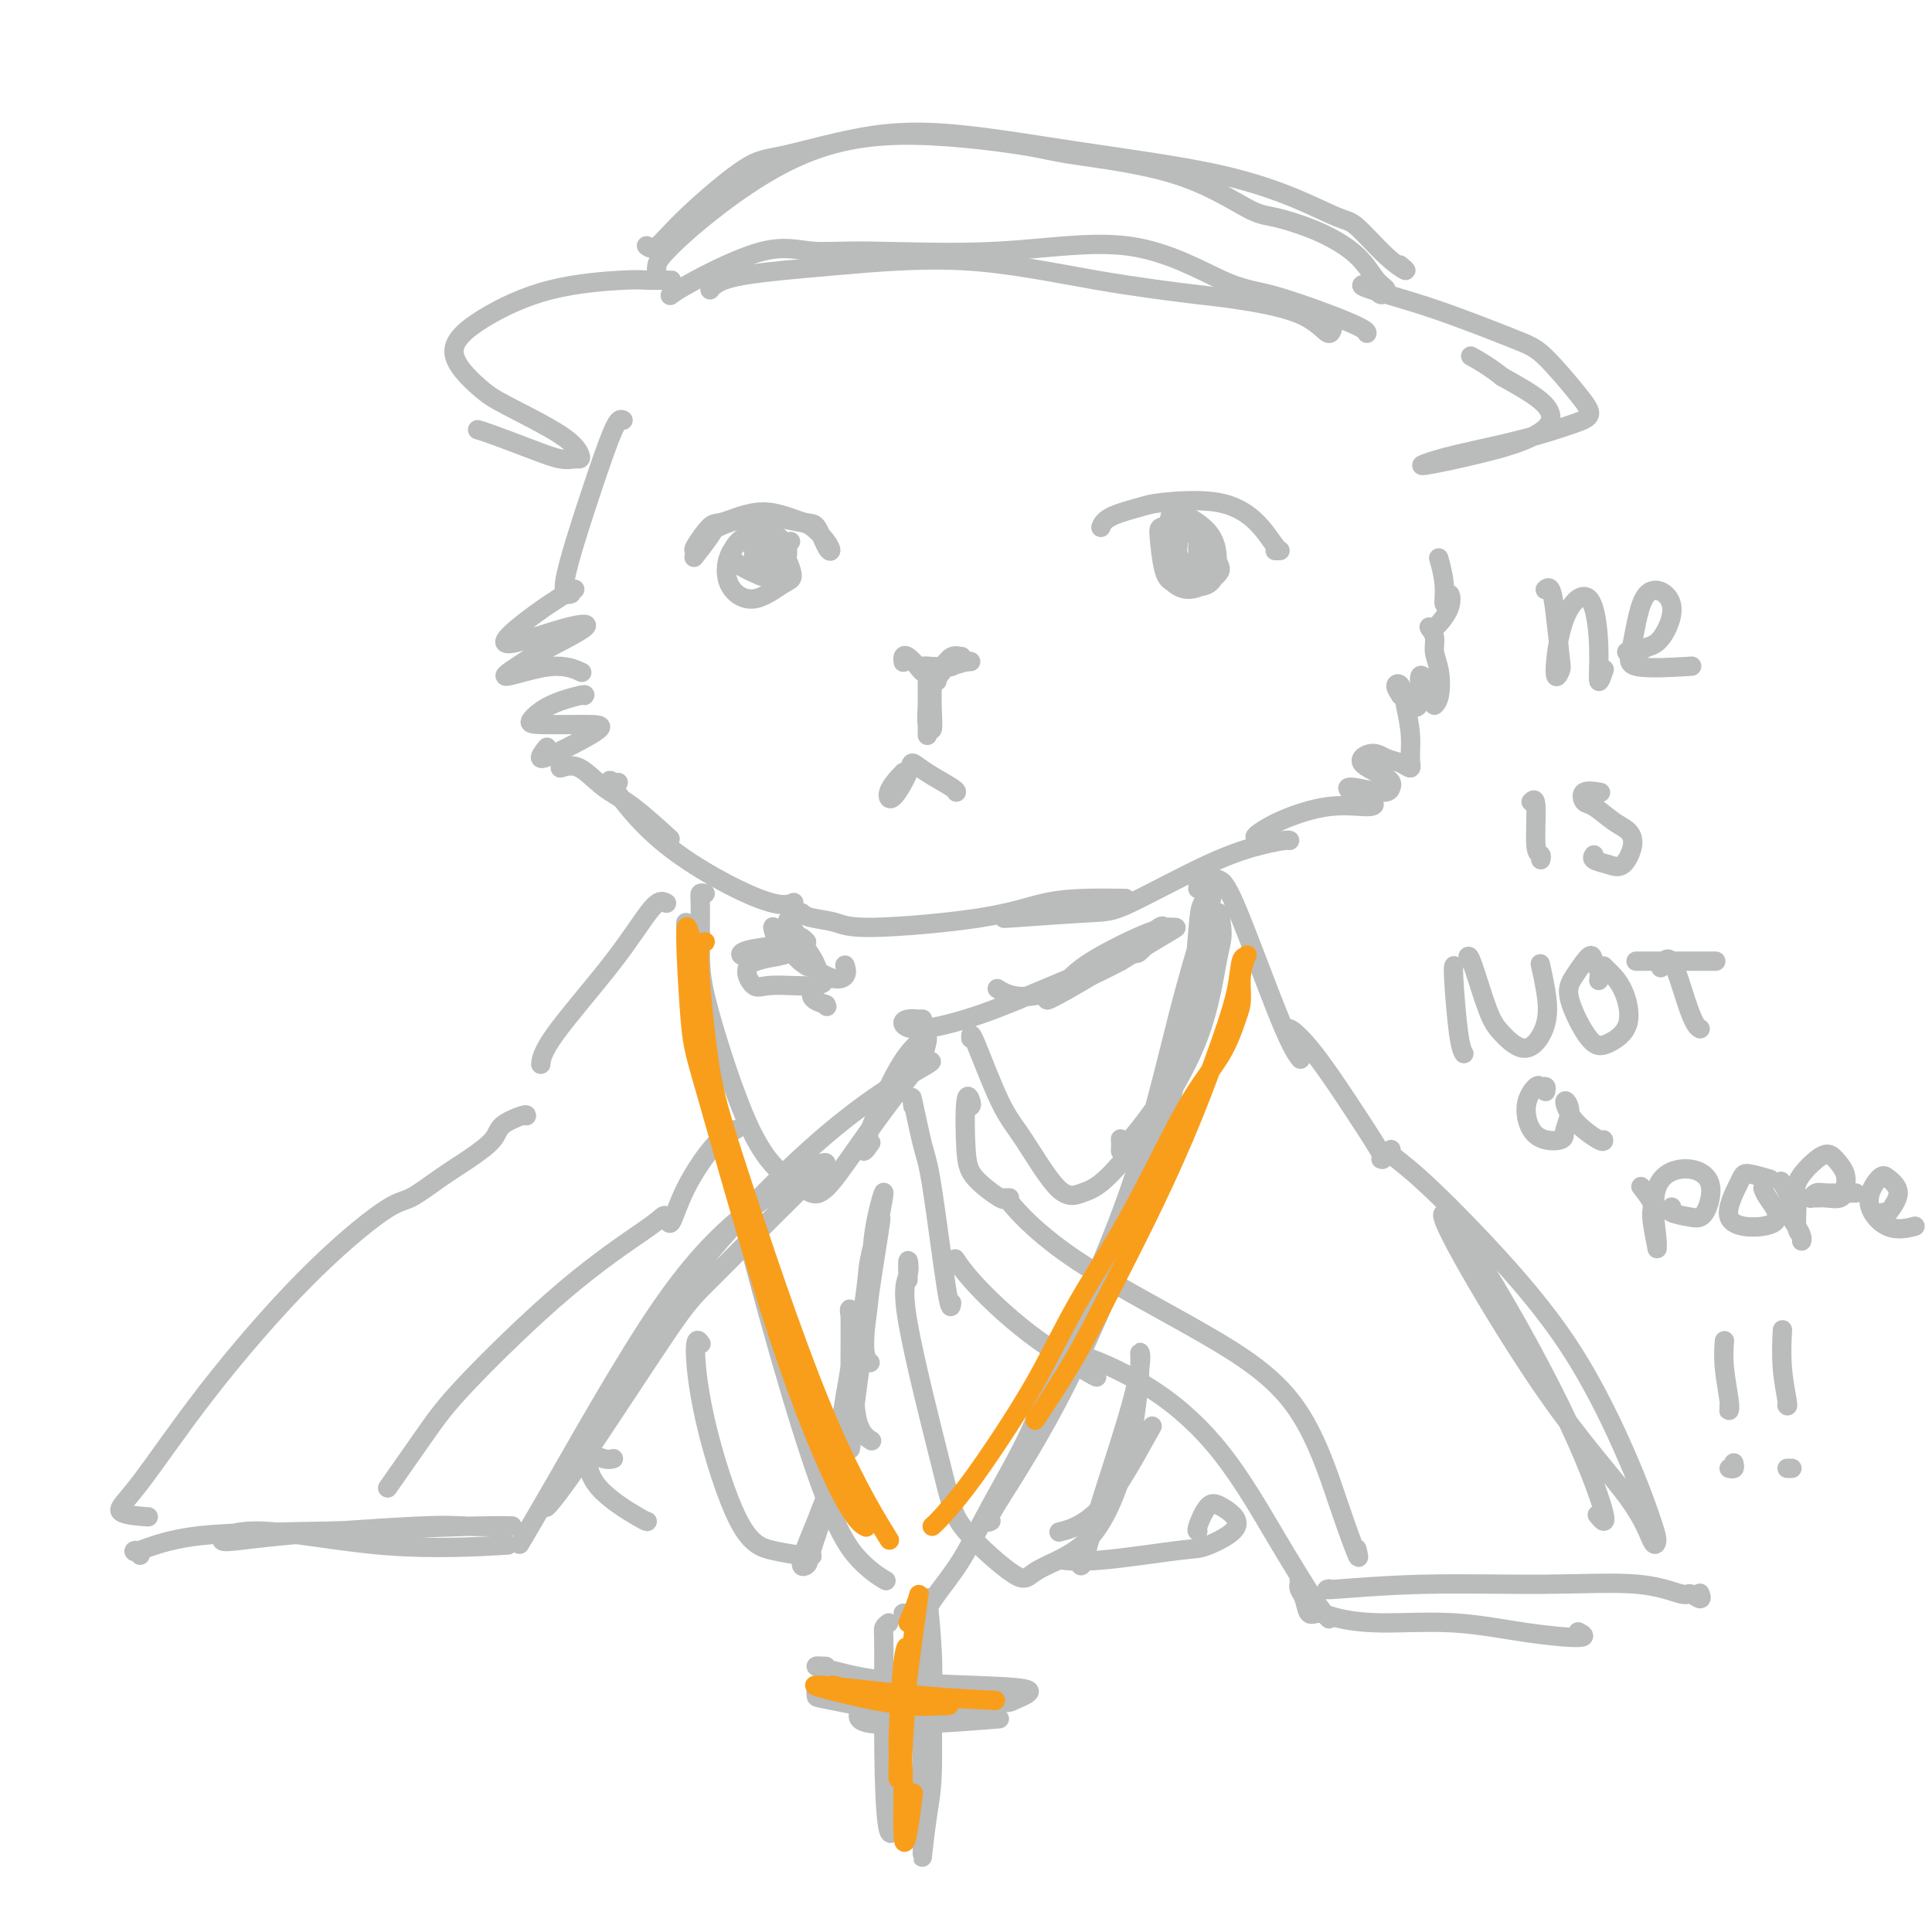 <svg viewBox='0 0 400 400' version='1.1' xmlns='http://www.w3.org/2000/svg' xmlns:xlink='http://www.w3.org/1999/xlink'><g fill='none' stroke='#BABBBB' stroke-width='4' stroke-linecap='round' stroke-linejoin='round'><path d='M129,87c-0.439,-0.249 -0.877,-0.498 -2,2c-1.123,2.498 -2.930,7.742 -5,14c-2.070,6.258 -4.404,13.531 -5,17c-0.596,3.469 0.544,3.134 1,3c0.456,-0.134 0.228,-0.067 0,0'/><path d='M119,122c-0.346,0.107 -0.692,0.215 -2,1c-1.308,0.785 -3.578,2.248 -6,4c-2.422,1.752 -4.994,3.792 -6,5c-1.006,1.208 -0.445,1.582 2,1c2.445,-0.582 6.773,-2.122 10,-3c3.227,-0.878 5.351,-1.095 4,0c-1.351,1.095 -6.179,3.502 -9,5c-2.821,1.498 -3.634,2.086 -5,3c-1.366,0.914 -3.284,2.152 -2,2c1.284,-0.152 5.769,-1.695 9,-2c3.231,-0.305 5.209,0.627 6,1c0.791,0.373 0.396,0.186 0,0'/><path d='M121,144c0.136,-0.144 0.272,-0.287 -1,0c-1.272,0.287 -3.953,1.006 -6,2c-2.047,0.994 -3.459,2.265 -4,3c-0.541,0.735 -0.210,0.935 2,1c2.210,0.065 6.298,-0.004 9,0c2.702,0.004 4.017,0.081 3,1c-1.017,0.919 -4.365,2.679 -7,4c-2.635,1.321 -4.555,2.202 -5,2c-0.445,-0.202 0.587,-1.486 1,-2c0.413,-0.514 0.206,-0.257 0,0'/><path d='M116,159c1.250,-0.380 2.501,-0.759 4,0c1.499,0.759 3.247,2.657 5,4c1.753,1.343 3.510,2.131 6,4c2.490,1.869 5.711,4.820 7,6c1.289,1.180 0.644,0.590 0,0'/><path d='M128,162c-0.228,0.164 -0.456,0.327 -1,0c-0.544,-0.327 -1.403,-1.146 0,1c1.403,2.146 5.067,7.256 11,12c5.933,4.744 14.136,9.124 19,11c4.864,1.876 6.390,1.250 7,1c0.610,-0.250 0.305,-0.125 0,0'/><path d='M166,189c0.367,0.350 0.734,0.700 2,1c1.266,0.300 3.431,0.550 5,1c1.569,0.450 2.543,1.101 8,1c5.457,-0.101 15.395,-0.955 22,-2c6.605,-1.045 9.875,-2.280 13,-3c3.125,-0.720 6.106,-0.925 9,-1c2.894,-0.075 5.702,-0.020 7,0c1.298,0.020 1.085,0.006 1,0c-0.085,-0.006 -0.043,-0.003 0,0'/><path d='M209,190c-1.112,0.109 -2.224,0.219 1,0c3.224,-0.219 10.783,-0.766 15,-1c4.217,-0.234 5.091,-0.154 9,-2c3.909,-1.846 10.851,-5.619 16,-8c5.149,-2.381 8.504,-3.370 11,-4c2.496,-0.630 4.134,-0.900 5,-1c0.866,-0.100 0.962,-0.028 1,0c0.038,0.028 0.019,0.014 0,0'/><path d='M261,173c-0.746,0.247 -1.492,0.495 -1,0c0.492,-0.495 2.223,-1.732 5,-3c2.777,-1.268 6.599,-2.565 10,-3c3.401,-0.435 6.382,-0.007 8,0c1.618,0.007 1.873,-0.407 1,-1c-0.873,-0.593 -2.873,-1.365 -4,-2c-1.127,-0.635 -1.380,-1.132 0,-1c1.380,0.132 4.393,0.892 6,1c1.607,0.108 1.809,-0.437 2,-1c0.191,-0.563 0.372,-1.143 -1,-2c-1.372,-0.857 -4.297,-1.990 -5,-3c-0.703,-1.010 0.817,-1.896 2,-2c1.183,-0.104 2.031,0.575 3,1c0.969,0.425 2.060,0.596 3,1c0.940,0.404 1.727,1.040 2,1c0.273,-0.040 0.030,-0.754 0,-2c-0.030,-1.246 0.152,-3.022 0,-5c-0.152,-1.978 -0.639,-4.159 -1,-6c-0.361,-1.841 -0.597,-3.342 -1,-4c-0.403,-0.658 -0.972,-0.474 -1,0c-0.028,0.474 0.486,1.237 1,2'/><path d='M290,144c0.015,-0.811 1.052,1.162 2,2c0.948,0.838 1.808,0.541 2,-1c0.192,-1.541 -0.285,-4.325 0,-5c0.285,-0.675 1.331,0.760 2,2c0.669,1.240 0.960,2.285 1,3c0.040,0.715 -0.170,1.100 0,1c0.170,-0.100 0.721,-0.685 1,-2c0.279,-1.315 0.285,-3.358 0,-5c-0.285,-1.642 -0.860,-2.882 -1,-4c-0.140,-1.118 0.156,-2.115 0,-3c-0.156,-0.885 -0.762,-1.659 -1,-2c-0.238,-0.341 -0.106,-0.249 0,0c0.106,0.249 0.187,0.655 1,0c0.813,-0.655 2.358,-2.373 3,-4c0.642,-1.627 0.382,-3.165 0,-3c-0.382,0.165 -0.886,2.034 -1,2c-0.114,-0.034 0.162,-1.971 0,-4c-0.162,-2.029 -0.760,-4.151 -1,-5c-0.240,-0.849 -0.120,-0.424 0,0'/><path d='M139,58c-0.026,-0.006 -0.052,-0.013 -1,0c-0.948,0.013 -2.820,0.044 -4,0c-1.180,-0.044 -1.670,-0.164 -5,0c-3.330,0.164 -9.500,0.610 -15,2c-5.500,1.390 -10.330,3.722 -14,6c-3.670,2.278 -6.181,4.501 -6,7c0.181,2.499 3.054,5.272 5,7c1.946,1.728 2.964,2.410 6,4c3.036,1.590 8.088,4.088 11,6c2.912,1.912 3.683,3.240 4,4c0.317,0.760 0.181,0.954 0,1c-0.181,0.046 -0.406,-0.054 -1,0c-0.594,0.054 -1.557,0.263 -3,0c-1.443,-0.263 -3.367,-0.999 -6,-2c-2.633,-1.001 -5.974,-2.268 -8,-3c-2.026,-0.732 -2.738,-0.928 -3,-1c-0.262,-0.072 -0.075,-0.021 0,0c0.075,0.021 0.037,0.010 0,0'/><path d='M282,59c0.049,-0.036 0.099,-0.072 0,0c-0.099,0.072 -0.346,0.252 2,1c2.346,0.748 7.286,2.063 13,4c5.714,1.937 12.203,4.496 16,6c3.797,1.504 4.904,1.953 7,4c2.096,2.047 5.182,5.693 7,8c1.818,2.307 2.368,3.276 2,4c-0.368,0.724 -1.654,1.201 -4,2c-2.346,0.799 -5.754,1.918 -10,3c-4.246,1.082 -9.332,2.127 -13,3c-3.668,0.873 -5.917,1.574 -7,2c-1.083,0.426 -0.999,0.576 2,0c2.999,-0.576 8.914,-1.878 13,-3c4.086,-1.122 6.343,-2.064 8,-3c1.657,-0.936 2.715,-1.867 3,-3c0.285,-1.133 -0.204,-2.466 -2,-4c-1.796,-1.534 -4.898,-3.267 -8,-5'/><path d='M311,78c-2.889,-2.289 -5.111,-3.511 -6,-4c-0.889,-0.489 -0.444,-0.244 0,0'/><path d='M139,61c-0.209,0.157 -0.418,0.315 0,0c0.418,-0.315 1.462,-1.101 5,-3c3.538,-1.899 9.570,-4.911 14,-6c4.430,-1.089 7.257,-0.253 10,0c2.743,0.253 5.402,-0.075 12,0c6.598,0.075 17.133,0.554 27,0c9.867,-0.554 19.064,-2.142 27,-1c7.936,1.142 14.610,5.014 19,7c4.390,1.986 6.497,2.087 10,3c3.503,0.913 8.403,2.637 12,4c3.597,1.363 5.892,2.365 7,3c1.108,0.635 1.029,0.902 1,1c-0.029,0.098 -0.008,0.028 0,0c0.008,-0.028 0.004,-0.014 0,0'/><path d='M147,60c0.148,-0.242 0.295,-0.483 1,-1c0.705,-0.517 1.967,-1.308 6,-2c4.033,-0.692 10.835,-1.283 19,-2c8.165,-0.717 17.691,-1.558 27,-1c9.309,0.558 18.399,2.517 27,4c8.601,1.483 16.711,2.491 21,3c4.289,0.509 4.757,0.517 8,1c3.243,0.483 9.261,1.439 13,3c3.739,1.561 5.199,3.728 6,4c0.801,0.272 0.943,-1.351 1,-2c0.057,-0.649 0.028,-0.325 0,0'/><path d='M134,51c-0.131,-0.105 -0.261,-0.210 0,0c0.261,0.210 0.914,0.735 2,0c1.086,-0.735 2.604,-2.732 6,-6c3.396,-3.268 8.670,-7.809 12,-10c3.330,-2.191 4.716,-2.032 9,-3c4.284,-0.968 11.467,-3.064 18,-4c6.533,-0.936 12.417,-0.713 19,0c6.583,0.713 13.864,1.914 21,3c7.136,1.086 14.125,2.055 20,3c5.875,0.945 10.636,1.866 15,3c4.364,1.134 8.330,2.480 12,4c3.670,1.520 7.043,3.213 9,4c1.957,0.787 2.500,0.670 4,2c1.500,1.330 3.959,4.109 6,6c2.041,1.891 3.665,2.894 4,3c0.335,0.106 -0.619,-0.684 -1,-1c-0.381,-0.316 -0.191,-0.158 0,0'/><path d='M136,57c-0.057,-0.671 -0.115,-1.341 0,-2c0.115,-0.659 0.401,-1.305 2,-3c1.599,-1.695 4.511,-4.439 9,-8c4.489,-3.561 10.557,-7.941 17,-11c6.443,-3.059 13.263,-4.799 22,-5c8.737,-0.201 19.393,1.135 25,2c5.607,0.865 6.167,1.259 11,2c4.833,0.741 13.941,1.831 21,4c7.059,2.169 12.068,5.418 15,7c2.932,1.582 3.785,1.498 6,2c2.215,0.502 5.792,1.589 9,3c3.208,1.411 6.047,3.145 8,5c1.953,1.855 3.021,3.831 4,5c0.979,1.169 1.871,1.530 2,2c0.129,0.470 -0.504,1.050 -1,1c-0.496,-0.050 -0.856,-0.728 -1,-1c-0.144,-0.272 -0.072,-0.136 0,0'/><path d='M187,137c0.016,0.099 0.031,0.198 0,0c-0.031,-0.198 -0.109,-0.694 0,-1c0.109,-0.306 0.403,-0.422 1,0c0.597,0.422 1.495,1.382 2,2c0.505,0.618 0.617,0.894 1,1c0.383,0.106 1.037,0.043 1,0c-0.037,-0.043 -0.764,-0.064 -1,0c-0.236,0.064 0.021,0.214 0,0c-0.021,-0.214 -0.318,-0.792 0,-1c0.318,-0.208 1.252,-0.045 2,0c0.748,0.045 1.310,-0.026 2,0c0.690,0.026 1.507,0.151 2,0c0.493,-0.151 0.662,-0.578 1,-1c0.338,-0.422 0.844,-0.837 1,-1c0.156,-0.163 -0.040,-0.072 0,0c0.040,0.072 0.316,0.125 0,0c-0.316,-0.125 -1.222,-0.430 -2,0c-0.778,0.430 -1.427,1.593 -2,2c-0.573,0.407 -1.071,0.058 -1,0c0.071,-0.058 0.711,0.177 2,0c1.289,-0.177 3.225,-0.765 4,-1c0.775,-0.235 0.387,-0.118 0,0'/><path d='M200,137c2.007,-0.025 0.524,-0.088 -1,0c-1.524,0.088 -3.088,0.329 -4,1c-0.912,0.671 -1.173,1.774 -1,2c0.173,0.226 0.778,-0.424 1,-1c0.222,-0.576 0.060,-1.078 0,-1c-0.060,0.078 -0.017,0.737 0,1c0.017,0.263 0.009,0.132 0,0'/><path d='M194,141c-0.422,0.104 -0.844,0.207 -1,0c-0.156,-0.207 -0.046,-0.726 0,-1c0.046,-0.274 0.026,-0.303 0,1c-0.026,1.303 -0.060,3.939 0,6c0.060,2.061 0.212,3.549 0,4c-0.212,0.451 -0.789,-0.134 -1,-1c-0.211,-0.866 -0.057,-2.014 0,-4c0.057,-1.986 0.015,-4.809 0,-6c-0.015,-1.191 -0.004,-0.750 0,1c0.004,1.750 0.001,4.809 0,7c-0.001,2.191 -0.000,3.513 0,4c0.000,0.487 0.000,0.139 0,0c-0.000,-0.139 -0.000,-0.070 0,0'/><path d='M144,114c-0.298,0.021 -0.596,0.041 0,-1c0.596,-1.041 2.085,-3.144 3,-4c0.915,-0.856 1.257,-0.464 3,-1c1.743,-0.536 4.888,-1.999 8,-2c3.112,-0.001 6.192,1.459 8,2c1.808,0.541 2.346,0.163 3,1c0.654,0.837 1.426,2.891 2,4c0.574,1.109 0.951,1.275 1,1c0.049,-0.275 -0.231,-0.989 -1,-2c-0.769,-1.011 -2.028,-2.317 -3,-3c-0.972,-0.683 -1.659,-0.744 -3,-1c-1.341,-0.256 -3.337,-0.709 -5,-1c-1.663,-0.291 -2.992,-0.421 -5,0c-2.008,0.421 -4.696,1.395 -6,2c-1.304,0.605 -1.226,0.843 -2,2c-0.774,1.157 -2.401,3.235 -3,4c-0.599,0.765 -0.171,0.219 0,0c0.171,-0.219 0.086,-0.109 0,0'/><path d='M158,113c-0.348,-0.044 -0.696,-0.088 -1,0c-0.304,0.088 -0.566,0.307 -1,0c-0.434,-0.307 -1.042,-1.140 -2,-1c-0.958,0.140 -2.266,1.253 -3,3c-0.734,1.747 -0.895,4.128 0,6c0.895,1.872 2.846,3.235 5,3c2.154,-0.235 4.512,-2.069 6,-3c1.488,-0.931 2.107,-0.959 2,-2c-0.107,-1.041 -0.940,-3.095 -2,-5c-1.060,-1.905 -2.346,-3.660 -4,-4c-1.654,-0.340 -3.674,0.734 -5,2c-1.326,1.266 -1.956,2.722 -1,4c0.956,1.278 3.500,2.376 5,3c1.500,0.624 1.957,0.772 3,0c1.043,-0.772 2.671,-2.465 3,-4c0.329,-1.535 -0.642,-2.913 -2,-4c-1.358,-1.087 -3.102,-1.882 -4,-1c-0.898,0.882 -0.949,3.441 -1,6'/><path d='M156,116c-0.146,1.552 -0.013,2.432 1,3c1.013,0.568 2.904,0.825 4,0c1.096,-0.825 1.398,-2.730 1,-4c-0.398,-1.270 -1.496,-1.904 -2,-2c-0.504,-0.096 -0.413,0.345 -1,2c-0.587,1.655 -1.850,4.522 -1,4c0.850,-0.522 3.814,-4.435 5,-6c1.186,-1.565 0.593,-0.783 0,0'/><path d='M228,109c-0.065,0.172 -0.130,0.345 0,0c0.130,-0.345 0.457,-1.206 2,-2c1.543,-0.794 4.304,-1.519 6,-2c1.696,-0.481 2.326,-0.717 5,-1c2.674,-0.283 7.392,-0.612 11,0c3.608,0.612 6.105,2.164 8,4c1.895,1.836 3.188,3.956 4,5c0.812,1.044 1.142,1.012 1,1c-0.142,-0.012 -0.755,-0.003 -1,0c-0.245,0.003 -0.123,0.002 0,0'/><path d='M249,110c0.339,0.219 0.679,0.438 0,0c-0.679,-0.438 -2.376,-1.533 -3,-2c-0.624,-0.467 -0.175,-0.304 -1,0c-0.825,0.304 -2.922,0.751 -4,1c-1.078,0.249 -1.136,0.302 -1,2c0.136,1.698 0.465,5.043 1,7c0.535,1.957 1.275,2.527 3,3c1.725,0.473 4.436,0.848 6,0c1.564,-0.848 1.981,-2.921 2,-5c0.019,-2.079 -0.360,-4.165 -2,-6c-1.640,-1.835 -4.540,-3.419 -6,-4c-1.460,-0.581 -1.479,-0.157 -2,2c-0.521,2.157 -1.544,6.049 -1,9c0.544,2.951 2.653,4.961 5,5c2.347,0.039 4.930,-1.893 6,-3c1.070,-1.107 0.627,-1.390 0,-3c-0.627,-1.610 -1.438,-4.549 -3,-6c-1.562,-1.451 -3.875,-1.415 -5,0c-1.125,1.415 -1.063,4.207 -1,7'/><path d='M243,117c0.646,1.740 2.762,2.591 4,2c1.238,-0.591 1.598,-2.623 2,-4c0.402,-1.377 0.847,-2.100 0,-3c-0.847,-0.900 -2.984,-1.978 -4,-2c-1.016,-0.022 -0.909,1.013 -1,2c-0.091,0.987 -0.378,1.925 0,3c0.378,1.075 1.422,2.288 2,3c0.578,0.712 0.691,0.923 1,1c0.309,0.077 0.815,0.021 1,-1c0.185,-1.021 0.050,-3.006 0,-4c-0.050,-0.994 -0.014,-0.998 0,-1c0.014,-0.002 0.007,-0.001 0,0'/><path d='M187,161c-0.014,-0.412 -0.027,-0.824 0,-1c0.027,-0.176 0.095,-0.116 0,0c-0.095,0.116 -0.353,0.289 -1,1c-0.647,0.711 -1.684,1.961 -2,3c-0.316,1.039 0.087,1.868 1,1c0.913,-0.868 2.336,-3.434 3,-5c0.664,-1.566 0.570,-2.132 1,-2c0.430,0.132 1.383,0.963 3,2c1.617,1.037 3.897,2.279 5,3c1.103,0.721 1.029,0.920 1,1c-0.029,0.080 -0.015,0.040 0,0'/><path d='M162,196c-0.432,0.105 -0.865,0.210 -1,0c-0.135,-0.210 0.026,-0.734 0,-1c-0.026,-0.266 -0.240,-0.275 0,0c0.240,0.275 0.933,0.834 1,1c0.067,0.166 -0.494,-0.060 -1,-1c-0.506,-0.940 -0.959,-2.594 -1,-3c-0.041,-0.406 0.329,0.434 2,2c1.671,1.566 4.645,3.856 6,5c1.355,1.144 1.093,1.143 1,1c-0.093,-0.143 -0.017,-0.426 -1,-2c-0.983,-1.574 -3.026,-4.438 -4,-6c-0.974,-1.562 -0.877,-1.824 -1,-1c-0.123,0.824 -0.464,2.732 1,5c1.464,2.268 4.733,4.897 7,6c2.267,1.103 3.534,0.682 4,0c0.466,-0.682 0.133,-1.623 0,-2c-0.133,-0.377 -0.067,-0.188 0,0'/><path d='M167,195c-0.636,-0.667 -1.273,-1.334 -2,-1c-0.727,0.334 -1.546,1.669 -1,3c0.546,1.331 2.455,2.657 3,3c0.545,0.343 -0.275,-0.298 -1,-1c-0.725,-0.702 -1.356,-1.465 -2,-2c-0.644,-0.535 -1.301,-0.840 -2,-1c-0.699,-0.160 -1.440,-0.173 -3,0c-1.560,0.173 -3.940,0.533 -5,1c-1.060,0.467 -0.801,1.043 1,1c1.801,-0.043 5.143,-0.704 7,-1c1.857,-0.296 2.227,-0.227 2,0c-0.227,0.227 -1.052,0.613 -3,1c-1.948,0.387 -5.021,0.777 -6,2c-0.979,1.223 0.134,3.280 1,4c0.866,0.720 1.483,0.105 4,0c2.517,-0.105 6.932,0.302 9,0c2.068,-0.302 1.787,-1.312 1,-1c-0.787,0.312 -2.082,1.946 -2,3c0.082,1.054 1.541,1.527 3,2'/><path d='M171,208c0.333,0.667 0.167,0.333 0,0'/><path d='M191,211c-0.239,0.018 -0.479,0.036 -1,0c-0.521,-0.036 -1.324,-0.128 -2,0c-0.676,0.128 -1.224,0.474 -1,1c0.224,0.526 1.219,1.230 4,1c2.781,-0.230 7.348,-1.396 12,-3c4.652,-1.604 9.390,-3.648 15,-6c5.610,-2.352 12.093,-5.012 15,-6c2.907,-0.988 2.236,-0.304 3,-1c0.764,-0.696 2.961,-2.772 4,-4c1.039,-1.228 0.921,-1.609 0,-1c-0.921,0.609 -2.645,2.206 -5,4c-2.355,1.794 -5.340,3.783 -9,6c-3.660,2.217 -7.993,4.661 -9,5c-1.007,0.339 1.314,-1.427 3,-3c1.686,-1.573 2.739,-2.955 6,-5c3.261,-2.045 8.730,-4.754 12,-6c3.270,-1.246 4.342,-1.028 5,-1c0.658,0.028 0.902,-0.135 -1,1c-1.902,1.135 -5.951,3.567 -10,6'/><path d='M232,199c-5.071,2.726 -12.250,6.042 -17,7c-4.750,0.958 -7.071,-0.440 -8,-1c-0.929,-0.560 -0.464,-0.280 0,0'/><path d='M146,185c-0.425,-0.089 -0.850,-0.179 -1,0c-0.150,0.179 -0.024,0.626 0,3c0.024,2.374 -0.055,6.676 0,10c0.055,3.324 0.244,5.668 2,12c1.756,6.332 5.079,16.650 8,23c2.921,6.350 5.442,8.733 7,10c1.558,1.267 2.155,1.418 3,2c0.845,0.582 1.938,1.596 3,2c1.062,0.404 2.093,0.198 4,-2c1.907,-2.198 4.689,-6.389 8,-11c3.311,-4.611 7.152,-9.644 9,-12c1.848,-2.356 1.705,-2.036 2,-3c0.295,-0.964 1.029,-3.212 1,-4c-0.029,-0.788 -0.820,-0.117 -2,1c-1.180,1.117 -2.749,2.681 -5,7c-2.251,4.319 -5.183,11.394 -6,14c-0.817,2.606 0.481,0.745 1,0c0.519,-0.745 0.260,-0.372 0,0'/><path d='M201,215c-0.040,-0.772 -0.080,-1.544 1,1c1.080,2.544 3.278,8.405 5,12c1.722,3.595 2.966,4.926 5,8c2.034,3.074 4.859,7.892 7,10c2.141,2.108 3.599,1.505 5,1c1.401,-0.505 2.744,-0.911 5,-3c2.256,-2.089 5.425,-5.860 9,-11c3.575,-5.140 7.557,-11.650 10,-18c2.443,-6.350 3.348,-12.539 4,-16c0.652,-3.461 1.051,-4.194 1,-6c-0.051,-1.806 -0.553,-4.683 -1,-4c-0.447,0.683 -0.838,4.927 -1,7c-0.162,2.073 -0.096,1.974 -1,6c-0.904,4.026 -2.778,12.178 -6,19c-3.222,6.822 -7.791,12.313 -10,15c-2.209,2.687 -2.056,2.570 -2,2c0.056,-0.570 0.016,-1.591 0,-2c-0.016,-0.409 -0.008,-0.204 0,0'/><path d='M142,191c-0.038,0.850 -0.076,1.699 1,9c1.076,7.301 3.266,21.053 8,41c4.734,19.947 12.011,46.089 17,61c4.989,14.911 7.689,18.591 10,21c2.311,2.409 4.232,3.545 5,4c0.768,0.455 0.384,0.227 0,0'/><path d='M187,334c0.142,0.455 0.285,0.909 1,1c0.715,0.091 2.004,-0.183 3,-1c0.996,-0.817 1.700,-2.179 3,-4c1.300,-1.821 3.198,-4.101 5,-7c1.802,-2.899 3.509,-6.418 6,-11c2.491,-4.582 5.767,-10.227 8,-15c2.233,-4.773 3.423,-8.672 7,-17c3.577,-8.328 9.540,-21.084 14,-34c4.460,-12.916 7.417,-25.993 10,-36c2.583,-10.007 4.793,-16.942 6,-21c1.207,-4.058 1.413,-5.237 1,-5c-0.413,0.237 -1.443,1.889 -2,3c-0.557,1.111 -0.641,1.682 -1,6c-0.359,4.318 -0.993,12.383 -3,23c-2.007,10.617 -5.389,23.787 -10,37c-4.611,13.213 -10.453,26.469 -16,37c-5.547,10.531 -10.801,18.335 -13,22c-2.199,3.665 -1.343,3.190 -1,3c0.343,-0.190 0.171,-0.095 0,0'/><path d='M184,336c-0.426,0.319 -0.853,0.638 -1,1c-0.147,0.362 -0.015,0.766 0,5c0.015,4.234 -0.087,12.297 0,20c0.087,7.703 0.364,15.044 1,17c0.636,1.956 1.633,-1.473 2,-3c0.367,-1.527 0.105,-1.150 0,-1c-0.105,0.150 -0.052,0.075 0,0'/><path d='M191,337c0.431,-1.285 0.862,-2.570 1,-3c0.138,-0.430 -0.016,-0.003 0,2c0.016,2.003 0.203,5.584 0,8c-0.203,2.416 -0.797,3.667 -1,10c-0.203,6.333 -0.016,17.749 0,24c0.016,6.251 -0.138,7.336 0,6c0.138,-1.336 0.569,-5.094 1,-8c0.431,-2.906 0.860,-4.961 1,-9c0.140,-4.039 -0.011,-10.063 0,-14c0.011,-3.937 0.185,-5.789 0,-8c-0.185,-2.211 -0.729,-4.783 -1,-8c-0.271,-3.217 -0.269,-7.079 0,-6c0.269,1.079 0.804,7.098 1,11c0.196,3.902 0.053,5.685 0,8c-0.053,2.315 -0.014,5.162 0,7c0.014,1.838 0.004,2.668 0,3c-0.004,0.332 -0.002,0.166 0,0'/><path d='M171,345c-1.096,-0.060 -2.191,-0.119 -2,0c0.191,0.119 1.669,0.417 4,1c2.331,0.583 5.514,1.451 11,2c5.486,0.549 13.273,0.777 19,1c5.727,0.223 9.394,0.440 10,1c0.606,0.560 -1.847,1.464 -3,2c-1.153,0.536 -1.004,0.705 -5,0c-3.996,-0.705 -12.135,-2.284 -19,-3c-6.865,-0.716 -12.455,-0.569 -15,0c-2.545,0.569 -2.044,1.560 -2,2c0.044,0.440 -0.370,0.327 3,1c3.370,0.673 10.525,2.130 17,3c6.475,0.870 12.270,1.151 15,1c2.730,-0.151 2.394,-0.734 2,-1c-0.394,-0.266 -0.848,-0.216 -5,-1c-4.152,-0.784 -12.002,-2.403 -17,-2c-4.998,0.403 -7.142,2.830 -6,4c1.142,1.170 5.571,1.085 10,1'/><path d='M188,357c5.333,-0.067 13.667,-0.733 17,-1c3.333,-0.267 1.667,-0.133 0,0'/><path d='M189,229c-0.188,-1.333 -0.376,-2.666 0,-1c0.376,1.666 1.316,6.330 2,9c0.684,2.670 1.111,3.344 2,9c0.889,5.656 2.239,16.292 3,21c0.761,4.708 0.932,3.488 1,3c0.068,-0.488 0.034,-0.244 0,0'/><path d='M198,261c-0.212,-0.326 -0.425,-0.651 0,0c0.425,0.651 1.487,2.279 4,5c2.513,2.721 6.478,6.533 11,10c4.522,3.467 9.602,6.587 12,8c2.398,1.413 2.114,1.118 2,1c-0.114,-0.118 -0.057,-0.059 0,0'/><path d='M221,281c0.456,-0.510 0.912,-1.021 4,0c3.088,1.021 8.807,3.573 14,7c5.193,3.427 9.861,7.728 14,13c4.139,5.272 7.749,11.516 11,17c3.251,5.484 6.145,10.207 8,13c1.855,2.793 2.673,3.655 3,4c0.327,0.345 0.164,0.172 0,0'/><path d='M269,327c0.002,-0.119 0.004,-0.238 0,0c-0.004,0.238 -0.013,0.832 0,1c0.013,0.168 0.047,-0.089 0,0c-0.047,0.089 -0.175,0.524 0,1c0.175,0.476 0.654,0.993 1,2c0.346,1.007 0.560,2.503 1,3c0.440,0.497 1.105,-0.004 2,0c0.895,0.004 2.021,0.514 4,1c1.979,0.486 4.810,0.950 9,1c4.190,0.050 9.739,-0.312 15,0c5.261,0.312 10.235,1.300 15,2c4.765,0.700 9.321,1.111 11,1c1.679,-0.111 0.480,-0.746 0,-1c-0.480,-0.254 -0.240,-0.127 0,0'/><path d='M275,329c0.153,-0.032 0.306,-0.063 0,0c-0.306,0.063 -1.070,0.221 2,0c3.070,-0.221 9.973,-0.821 18,-1c8.027,-0.179 17.178,0.062 25,0c7.822,-0.062 14.317,-0.427 19,0c4.683,0.427 7.556,1.645 9,2c1.444,0.355 1.459,-0.152 2,0c0.541,0.152 1.607,0.964 2,1c0.393,0.036 0.112,-0.704 0,-1c-0.112,-0.296 -0.056,-0.148 0,0'/><path d='M248,184c0.140,-1.369 0.279,-2.738 1,-3c0.721,-0.262 2.022,0.582 3,1c0.978,0.418 1.633,0.411 4,6c2.367,5.589 6.445,16.774 9,23c2.555,6.226 3.587,7.493 4,8c0.413,0.507 0.206,0.253 0,0'/><path d='M268,215c-0.756,-1.080 -1.513,-2.160 -1,-2c0.513,0.160 2.295,1.559 5,5c2.705,3.441 6.333,8.922 9,13c2.667,4.078 4.375,6.753 5,8c0.625,1.247 0.168,1.067 0,1c-0.168,-0.067 -0.048,-0.019 0,0c0.048,0.019 0.024,0.010 0,0'/><path d='M288,238c-0.369,0.154 -0.739,0.307 0,1c0.739,0.693 2.586,1.925 6,5c3.414,3.075 8.393,7.993 14,14c5.607,6.007 11.840,13.104 17,21c5.160,7.896 9.246,16.593 12,23c2.754,6.407 4.176,10.525 5,13c0.824,2.475 1.049,3.307 1,4c-0.049,0.693 -0.373,1.248 -1,0c-0.627,-1.248 -1.557,-4.300 -5,-9c-3.443,-4.700 -9.400,-11.050 -17,-22c-7.600,-10.950 -16.842,-26.500 -20,-33c-3.158,-6.500 -0.230,-3.949 5,4c5.230,7.949 12.763,21.296 18,32c5.237,10.704 8.179,18.767 9,22c0.821,3.233 -0.480,1.638 -1,1c-0.520,-0.638 -0.260,-0.319 0,0'/><path d='M138,187c-0.702,-0.416 -1.404,-0.833 -3,1c-1.596,1.833 -4.088,5.914 -8,11c-3.912,5.086 -9.246,11.177 -12,15c-2.754,3.823 -2.930,5.378 -3,6c-0.070,0.622 -0.035,0.311 0,0'/><path d='M109,231c0.000,-0.162 0.001,-0.323 -1,0c-1.001,0.323 -3.002,1.131 -4,2c-0.998,0.869 -0.993,1.801 -2,3c-1.007,1.199 -3.028,2.667 -5,4c-1.972,1.333 -3.897,2.530 -6,4c-2.103,1.470 -4.386,3.211 -6,4c-1.614,0.789 -2.560,0.624 -6,3c-3.440,2.376 -9.372,7.292 -16,14c-6.628,6.708 -13.950,15.209 -20,23c-6.050,7.791 -10.828,14.872 -14,19c-3.172,4.128 -4.739,5.304 -4,6c0.739,0.696 3.782,0.913 5,1c1.218,0.087 0.609,0.043 0,0'/><path d='M29,322c-0.335,-0.508 -0.669,-1.015 -1,-1c-0.331,0.015 -0.658,0.554 1,0c1.658,-0.554 5.301,-2.201 12,-3c6.699,-0.799 16.455,-0.752 27,-1c10.545,-0.248 21.879,-0.793 29,-1c7.121,-0.207 10.030,-0.077 9,0c-1.030,0.077 -5.999,0.101 -9,0c-3.001,-0.101 -4.032,-0.327 -11,0c-6.968,0.327 -19.871,1.208 -28,2c-8.129,0.792 -11.485,1.494 -12,1c-0.515,-0.494 1.810,-2.184 8,-2c6.190,0.184 16.243,2.242 26,3c9.757,0.758 19.216,0.217 23,0c3.784,-0.217 1.892,-0.108 0,0'/><path d='M108,319c0.128,-0.215 0.255,-0.430 0,0c-0.255,0.430 -0.893,1.506 0,0c0.893,-1.506 3.317,-5.593 7,-12c3.683,-6.407 8.626,-15.136 14,-24c5.374,-8.864 11.179,-17.865 18,-25c6.821,-7.135 14.658,-12.403 19,-15c4.342,-2.597 5.188,-2.521 5,-2c-0.188,0.521 -1.410,1.487 -6,6c-4.590,4.513 -12.548,12.572 -17,17c-4.452,4.428 -5.400,5.226 -10,12c-4.600,6.774 -12.853,19.524 -18,27c-5.147,7.476 -7.187,9.676 -7,9c0.187,-0.676 2.603,-4.230 7,-12c4.397,-7.770 10.775,-19.756 20,-32c9.225,-12.244 21.297,-24.746 31,-33c9.703,-8.254 17.035,-12.261 20,-14c2.965,-1.739 1.561,-1.211 1,-1c-0.561,0.211 -0.281,0.106 0,0'/><path d='M145,278c0.129,0.184 0.258,0.367 0,0c-0.258,-0.367 -0.904,-1.286 -1,1c-0.096,2.286 0.356,7.775 2,15c1.644,7.225 4.479,16.186 7,21c2.521,4.814 4.726,5.480 7,6c2.274,0.520 4.616,0.892 6,1c1.384,0.108 1.809,-0.050 2,0c0.191,0.050 0.148,0.306 0,0c-0.148,-0.306 -0.401,-1.174 0,-3c0.401,-1.826 1.455,-4.610 2,-6c0.545,-1.390 0.582,-1.387 1,-3c0.418,-1.613 1.219,-4.842 2,-9c0.781,-4.158 1.544,-9.243 2,-12c0.456,-2.757 0.606,-3.184 1,-6c0.394,-2.816 1.034,-8.020 1,-10c-0.034,-1.980 -0.741,-0.737 -1,-1c-0.259,-0.263 -0.070,-2.032 0,0c0.070,2.032 0.020,7.866 0,12c-0.020,4.134 -0.010,6.567 0,9'/><path d='M176,293c-0.827,6.034 -2.393,11.120 -4,16c-1.607,4.880 -3.255,9.556 -4,12c-0.745,2.444 -0.588,2.657 -1,3c-0.412,0.343 -1.393,0.818 -1,-1c0.393,-1.818 2.162,-5.927 3,-8c0.838,-2.073 0.747,-2.108 2,-5c1.253,-2.892 3.851,-8.641 5,-14c1.149,-5.359 0.848,-10.327 1,-14c0.152,-3.673 0.758,-6.049 1,-7c0.242,-0.951 0.121,-0.475 0,0'/><path d='M180,282c0.128,0.103 0.257,0.206 0,0c-0.257,-0.206 -0.899,-0.722 -1,-3c-0.101,-2.278 0.340,-6.319 1,-11c0.660,-4.681 1.539,-10.003 2,-13c0.461,-2.997 0.505,-3.670 0,-2c-0.505,1.670 -1.560,5.684 -2,8c-0.440,2.316 -0.265,2.933 -1,8c-0.735,5.067 -2.382,14.582 -3,21c-0.618,6.418 -0.209,9.739 0,10c0.209,0.261 0.216,-2.538 1,-9c0.784,-6.462 2.343,-16.589 3,-23c0.657,-6.411 0.411,-9.108 1,-13c0.589,-3.892 2.011,-8.979 2,-8c-0.011,0.979 -1.457,8.025 -3,17c-1.543,8.975 -3.185,19.878 -3,26c0.185,6.122 2.196,7.463 3,8c0.804,0.537 0.402,0.268 0,0'/><path d='M188,265c-0.051,-1.948 -0.103,-3.896 0,-4c0.103,-0.104 0.360,1.634 0,3c-0.360,1.366 -1.337,2.358 0,10c1.337,7.642 4.988,21.934 7,30c2.012,8.066 2.383,9.906 5,13c2.617,3.094 7.478,7.442 10,9c2.522,1.558 2.704,0.328 5,-1c2.296,-1.328 6.706,-2.753 10,-6c3.294,-3.247 5.473,-8.317 7,-13c1.527,-4.683 2.403,-8.981 3,-13c0.597,-4.019 0.914,-7.759 1,-10c0.086,-2.241 -0.061,-2.982 0,-3c0.061,-0.018 0.329,0.688 0,3c-0.329,2.312 -1.257,6.230 -3,12c-1.743,5.770 -4.302,13.392 -6,19c-1.698,5.608 -2.534,9.202 -3,10c-0.466,0.798 -0.562,-1.201 1,-5c1.562,-3.799 4.781,-9.400 8,-15'/><path d='M233,304c2.474,-4.821 4.157,-6.875 5,-8c0.843,-1.125 0.844,-1.322 -1,2c-1.844,3.322 -5.535,10.164 -9,14c-3.465,3.836 -6.704,4.668 -8,5c-1.296,0.332 -0.648,0.166 0,0'/><path d='M127,302c-0.506,0.135 -1.011,0.271 -2,0c-0.989,-0.271 -2.461,-0.948 -3,0c-0.539,0.948 -0.144,3.522 2,6c2.144,2.478 6.039,4.859 8,6c1.961,1.141 1.989,1.040 2,1c0.011,-0.040 0.006,-0.020 0,0'/><path d='M221,323c-0.301,0.016 -0.602,0.032 -1,0c-0.398,-0.032 -0.895,-0.111 0,0c0.895,0.111 3.180,0.412 8,0c4.820,-0.412 12.176,-1.536 16,-2c3.824,-0.464 4.117,-0.268 6,-1c1.883,-0.732 5.356,-2.392 6,-4c0.644,-1.608 -1.540,-3.163 -3,-4c-1.460,-0.837 -2.195,-0.956 -3,0c-0.805,0.956 -1.678,2.988 -2,4c-0.322,1.012 -0.092,1.003 0,1c0.092,-0.003 0.046,-0.002 0,0'/><path d='M201,229c0.107,-0.159 0.215,-0.319 0,-1c-0.215,-0.681 -0.751,-1.885 -1,0c-0.249,1.885 -0.210,6.859 0,10c0.210,3.141 0.592,4.450 2,6c1.408,1.550 3.840,3.340 5,4c1.160,0.660 1.046,0.188 1,0c-0.046,-0.188 -0.023,-0.094 0,0'/><path d='M209,248c-0.398,-0.030 -0.796,-0.060 1,2c1.796,2.060 5.785,6.212 13,11c7.215,4.788 17.656,10.214 26,15c8.344,4.786 14.589,8.932 19,15c4.411,6.068 6.986,14.060 9,20c2.014,5.940 3.465,9.830 4,11c0.535,1.170 0.153,-0.380 0,-1c-0.153,-0.620 -0.076,-0.310 0,0'/><path d='M152,234c0.294,-0.126 0.587,-0.251 0,0c-0.587,0.251 -2.055,0.879 -4,3c-1.945,2.121 -4.367,5.735 -6,9c-1.633,3.265 -2.476,6.181 -3,7c-0.524,0.819 -0.730,-0.461 -1,-1c-0.270,-0.539 -0.606,-0.338 -1,0c-0.394,0.338 -0.846,0.814 -4,3c-3.154,2.186 -9.011,6.083 -16,12c-6.989,5.917 -15.110,13.854 -20,19c-4.890,5.146 -6.547,7.501 -9,11c-2.453,3.499 -5.701,8.143 -7,10c-1.299,1.857 -0.650,0.929 0,0'/></g>
<g fill='none' stroke='#F99E1B' stroke-width='4' stroke-linecap='round' stroke-linejoin='round'><path d='M143,194c-0.503,-1.837 -1.006,-3.674 -1,0c0.006,3.674 0.520,12.859 1,18c0.480,5.141 0.924,6.240 4,17c3.076,10.760 8.783,31.183 14,47c5.217,15.817 9.943,27.028 13,33c3.057,5.972 4.445,6.706 5,7c0.555,0.294 0.278,0.147 0,0'/><path d='M146,195c-0.381,0.087 -0.762,0.174 -1,1c-0.238,0.826 -0.332,2.392 0,7c0.332,4.608 1.089,12.257 2,18c0.911,5.743 1.976,9.581 6,22c4.024,12.419 11.006,33.421 17,48c5.994,14.579 10.998,22.737 13,26c2.002,3.263 1.001,1.632 0,0'/><path d='M193,316c0.440,-0.389 0.879,-0.779 2,-2c1.121,-1.221 2.923,-3.274 5,-6c2.077,-2.726 4.430,-6.123 7,-10c2.570,-3.877 5.357,-8.232 8,-13c2.643,-4.768 5.141,-9.949 8,-15c2.859,-5.051 6.079,-9.972 9,-15c2.921,-5.028 5.543,-10.164 8,-15c2.457,-4.836 4.748,-9.374 7,-13c2.252,-3.626 4.463,-6.342 6,-9c1.537,-2.658 2.399,-5.258 3,-7c0.601,-1.742 0.943,-2.625 1,-4c0.057,-1.375 -0.169,-3.242 0,-5c0.169,-1.758 0.732,-3.406 1,-4c0.268,-0.594 0.241,-0.135 0,0c-0.241,0.135 -0.696,-0.056 -1,1c-0.304,1.056 -0.455,3.357 -1,6c-0.545,2.643 -1.482,5.629 -3,10c-1.518,4.371 -3.616,10.129 -6,16c-2.384,5.871 -5.053,11.855 -8,18c-2.947,6.145 -6.171,12.451 -9,18c-2.829,5.549 -5.262,10.340 -8,15c-2.738,4.660 -5.782,9.189 -7,11c-1.218,1.811 -0.609,0.906 0,0'/><path d='M188,336c0.791,-1.827 1.581,-3.653 2,-5c0.419,-1.347 0.466,-2.214 0,1c-0.466,3.214 -1.446,10.510 -2,15c-0.554,4.490 -0.682,6.174 -1,10c-0.318,3.826 -0.827,9.795 -1,11c-0.173,1.205 -0.012,-2.353 0,-4c0.012,-1.647 -0.126,-1.384 0,-5c0.126,-3.616 0.516,-11.110 1,-15c0.484,-3.890 1.061,-4.175 1,0c-0.061,4.175 -0.759,12.809 -1,17c-0.241,4.191 -0.026,3.938 0,7c0.026,3.062 -0.137,9.439 0,12c0.137,2.561 0.575,1.305 1,-1c0.425,-2.305 0.836,-5.659 1,-7c0.164,-1.341 0.082,-0.671 0,0'/><path d='M173,349c-0.563,-0.100 -1.126,-0.199 -1,0c0.126,0.199 0.942,0.697 2,1c1.058,0.303 2.359,0.411 6,1c3.641,0.589 9.623,1.659 13,2c3.377,0.341 4.149,-0.046 3,0c-1.149,0.046 -4.218,0.524 -9,0c-4.782,-0.524 -11.279,-2.049 -15,-3c-3.721,-0.951 -4.668,-1.327 -1,-1c3.668,0.327 11.952,1.356 19,2c7.048,0.644 12.859,0.904 15,1c2.141,0.096 0.612,0.027 0,0c-0.612,-0.027 -0.306,-0.014 0,0'/></g>
<g fill='none' stroke='#BABBBB' stroke-width='4' stroke-linecap='round' stroke-linejoin='round'><path d='M320,122c0.024,-0.022 0.048,-0.045 0,0c-0.048,0.045 -0.169,0.157 0,0c0.169,-0.157 0.629,-0.583 1,0c0.371,0.583 0.652,2.173 1,5c0.348,2.827 0.761,6.889 1,9c0.239,2.111 0.303,2.270 0,3c-0.303,0.730 -0.972,2.031 -1,0c-0.028,-2.031 0.585,-7.392 2,-11c1.415,-3.608 3.633,-5.461 5,-4c1.367,1.461 1.882,6.237 2,10c0.118,3.763 -0.160,6.513 0,7c0.160,0.487 0.760,-1.289 1,-2c0.240,-0.711 0.120,-0.355 0,0'/><path d='M337,135c-0.183,-0.027 -0.367,-0.054 0,0c0.367,0.054 1.283,0.188 2,0c0.717,-0.188 1.234,-0.697 2,-1c0.766,-0.303 1.783,-0.399 3,-2c1.217,-1.601 2.636,-4.706 2,-7c-0.636,-2.294 -3.328,-3.778 -5,-2c-1.672,1.778 -2.324,6.817 -3,10c-0.676,3.183 -1.374,4.511 1,5c2.374,0.489 7.821,0.140 10,0c2.179,-0.140 1.089,-0.070 0,0'/><path d='M317,166c0.453,-0.431 0.906,-0.861 1,1c0.094,1.861 -0.171,6.014 0,8c0.171,1.986 0.777,1.804 1,2c0.223,0.196 0.064,0.770 0,1c-0.064,0.230 -0.032,0.115 0,0'/><path d='M331,164c0.331,0.058 0.661,0.116 0,0c-0.661,-0.116 -2.315,-0.408 -3,0c-0.685,0.408 -0.403,1.514 0,2c0.403,0.486 0.926,0.352 2,1c1.074,0.648 2.700,2.080 4,3c1.300,0.920 2.274,1.330 3,2c0.726,0.670 1.203,1.602 1,3c-0.203,1.398 -1.088,3.264 -2,4c-0.912,0.736 -1.853,0.342 -3,0c-1.147,-0.342 -2.501,-0.630 -3,-1c-0.499,-0.370 -0.143,-0.820 0,-1c0.143,-0.180 0.071,-0.090 0,0'/><path d='M301,200c0.022,-0.038 0.045,-0.077 0,0c-0.045,0.077 -0.156,0.268 0,3c0.156,2.732 0.581,8.005 1,11c0.419,2.995 0.834,3.713 1,4c0.166,0.287 0.083,0.144 0,0'/><path d='M304,198c-0.038,0.015 -0.076,0.029 0,0c0.076,-0.029 0.266,-0.102 1,2c0.734,2.102 2.012,6.377 3,9c0.988,2.623 1.687,3.592 3,5c1.313,1.408 3.241,3.256 5,3c1.759,-0.256 3.348,-2.615 4,-5c0.652,-2.385 0.368,-4.796 0,-7c-0.368,-2.204 -0.819,-4.201 -1,-5c-0.181,-0.799 -0.090,-0.399 0,0'/><path d='M331,203c0.103,-0.675 0.206,-1.350 0,-2c-0.206,-0.650 -0.723,-1.274 -1,-2c-0.277,-0.726 -0.316,-1.555 -1,-1c-0.684,0.555 -2.014,2.494 -3,4c-0.986,1.506 -1.628,2.581 -1,5c0.628,2.419 2.526,6.183 4,8c1.474,1.817 2.523,1.687 4,1c1.477,-0.687 3.380,-1.932 4,-4c0.620,-2.068 -0.044,-4.960 -1,-7c-0.956,-2.040 -2.205,-3.227 -3,-4c-0.795,-0.773 -1.137,-1.131 -1,-1c0.137,0.131 0.753,0.752 1,1c0.247,0.248 0.123,0.124 0,0'/><path d='M344,200c-0.150,0.318 -0.299,0.635 0,0c0.299,-0.635 1.047,-2.223 2,-1c0.953,1.223 2.111,5.256 3,8c0.889,2.744 1.509,4.200 2,5c0.491,0.800 0.855,0.943 1,1c0.145,0.057 0.073,0.029 0,0'/><path d='M339,199c-0.242,0.000 -0.485,0.000 0,0c0.485,0.000 1.697,0.000 4,0c2.303,-0.000 5.697,0.000 8,0c2.303,0.000 3.515,0.000 4,0c0.485,0.000 0.242,0.000 0,0'/><path d='M320,226c0.101,-0.443 0.201,-0.886 0,-1c-0.201,-0.114 -0.705,0.100 -1,0c-0.295,-0.100 -0.382,-0.514 -1,0c-0.618,0.514 -1.768,1.958 -2,4c-0.232,2.042 0.455,4.684 2,6c1.545,1.316 3.947,1.306 5,1c1.053,-0.306 0.755,-0.908 1,-2c0.245,-1.092 1.032,-2.675 1,-4c-0.032,-1.325 -0.884,-2.394 -1,-2c-0.116,0.394 0.505,2.250 2,4c1.495,1.750 3.864,3.394 5,4c1.136,0.606 1.039,0.173 1,0c-0.039,-0.173 -0.019,-0.087 0,0'/><path d='M340,246c-0.235,-0.298 -0.470,-0.595 0,0c0.470,0.595 1.644,2.084 2,3c0.356,0.916 -0.105,1.260 0,3c0.105,1.740 0.778,4.878 1,6c0.222,1.122 -0.006,0.229 0,0c0.006,-0.229 0.245,0.205 0,-2c-0.245,-2.205 -0.973,-7.049 0,-10c0.973,-2.951 3.647,-4.009 6,-4c2.353,0.009 4.386,1.085 5,3c0.614,1.915 -0.189,4.671 -1,6c-0.811,1.329 -1.630,1.233 -3,1c-1.370,-0.233 -3.292,-0.601 -4,-1c-0.708,-0.399 -0.202,-0.828 0,-1c0.202,-0.172 0.101,-0.086 0,0'/><path d='M366,244c0.419,0.122 0.838,0.244 0,0c-0.838,-0.244 -2.933,-0.854 -4,-1c-1.067,-0.146 -1.105,0.172 -2,2c-0.895,1.828 -2.646,5.166 -2,7c0.646,1.834 3.690,2.166 6,2c2.310,-0.166 3.887,-0.828 4,-2c0.113,-1.172 -1.239,-2.854 -2,-4c-0.761,-1.146 -0.932,-1.756 -1,-2c-0.068,-0.244 -0.034,-0.122 0,0'/><path d='M369,245c-0.232,-0.375 -0.465,-0.749 0,0c0.465,0.749 1.627,2.622 2,4c0.373,1.378 -0.043,2.261 0,3c0.043,0.739 0.543,1.333 1,2c0.457,0.667 0.869,1.407 1,2c0.131,0.593 -0.020,1.041 0,1c0.020,-0.041 0.210,-0.570 0,-1c-0.210,-0.430 -0.821,-0.760 -1,-2c-0.179,-1.240 0.073,-3.388 0,-5c-0.073,-1.612 -0.471,-2.686 0,-4c0.471,-1.314 1.811,-2.868 3,-4c1.189,-1.132 2.226,-1.840 3,-2c0.774,-0.160 1.284,0.230 2,1c0.716,0.770 1.639,1.919 2,3c0.361,1.081 0.160,2.093 0,3c-0.160,0.907 -0.278,1.708 -1,2c-0.722,0.292 -2.047,0.074 -3,0c-0.953,-0.074 -1.533,-0.006 -2,0c-0.467,0.006 -0.822,-0.051 -1,0c-0.178,0.051 -0.179,0.210 0,0c0.179,-0.210 0.539,-0.788 1,-1c0.461,-0.212 1.024,-0.057 2,0c0.976,0.057 2.367,0.015 3,0c0.633,-0.015 0.510,-0.004 1,0c0.490,0.004 1.593,0.001 2,0c0.407,-0.001 0.116,-0.000 0,0c-0.116,0.000 -0.058,0.000 0,0'/><path d='M390,251c-0.039,0.437 -0.078,0.874 0,1c0.078,0.126 0.273,-0.057 1,-1c0.727,-0.943 1.984,-2.644 2,-4c0.016,-1.356 -1.210,-2.367 -2,-3c-0.790,-0.633 -1.143,-0.888 -2,0c-0.857,0.888 -2.220,2.918 -2,5c0.220,2.082 2.021,4.214 4,5c1.979,0.786 4.137,0.224 5,0c0.863,-0.224 0.432,-0.112 0,0'/><path d='M359,303c-0.030,-0.113 -0.060,-0.226 0,0c0.060,0.226 0.208,0.792 0,1c-0.208,0.208 -0.774,0.060 -1,0c-0.226,-0.060 -0.113,-0.030 0,0'/><path d='M358,291c0.008,0.408 0.016,0.816 0,1c-0.016,0.184 -0.057,0.143 0,0c0.057,-0.143 0.211,-0.389 0,-2c-0.211,-1.611 -0.788,-4.588 -1,-7c-0.212,-2.412 -0.061,-4.261 0,-5c0.061,-0.739 0.030,-0.370 0,0'/><path d='M371,304c-0.422,0.000 -0.844,0.000 -1,0c-0.156,0.000 -0.044,0.000 0,0c0.044,0.000 0.022,0.000 0,0'/><path d='M370,291c-0.030,-0.043 -0.061,-0.086 0,0c0.061,0.086 0.212,0.301 0,-1c-0.212,-1.301 -0.788,-4.120 -1,-7c-0.212,-2.880 -0.061,-5.823 0,-7c0.061,-1.177 0.030,-0.589 0,0'/></g>
</svg>